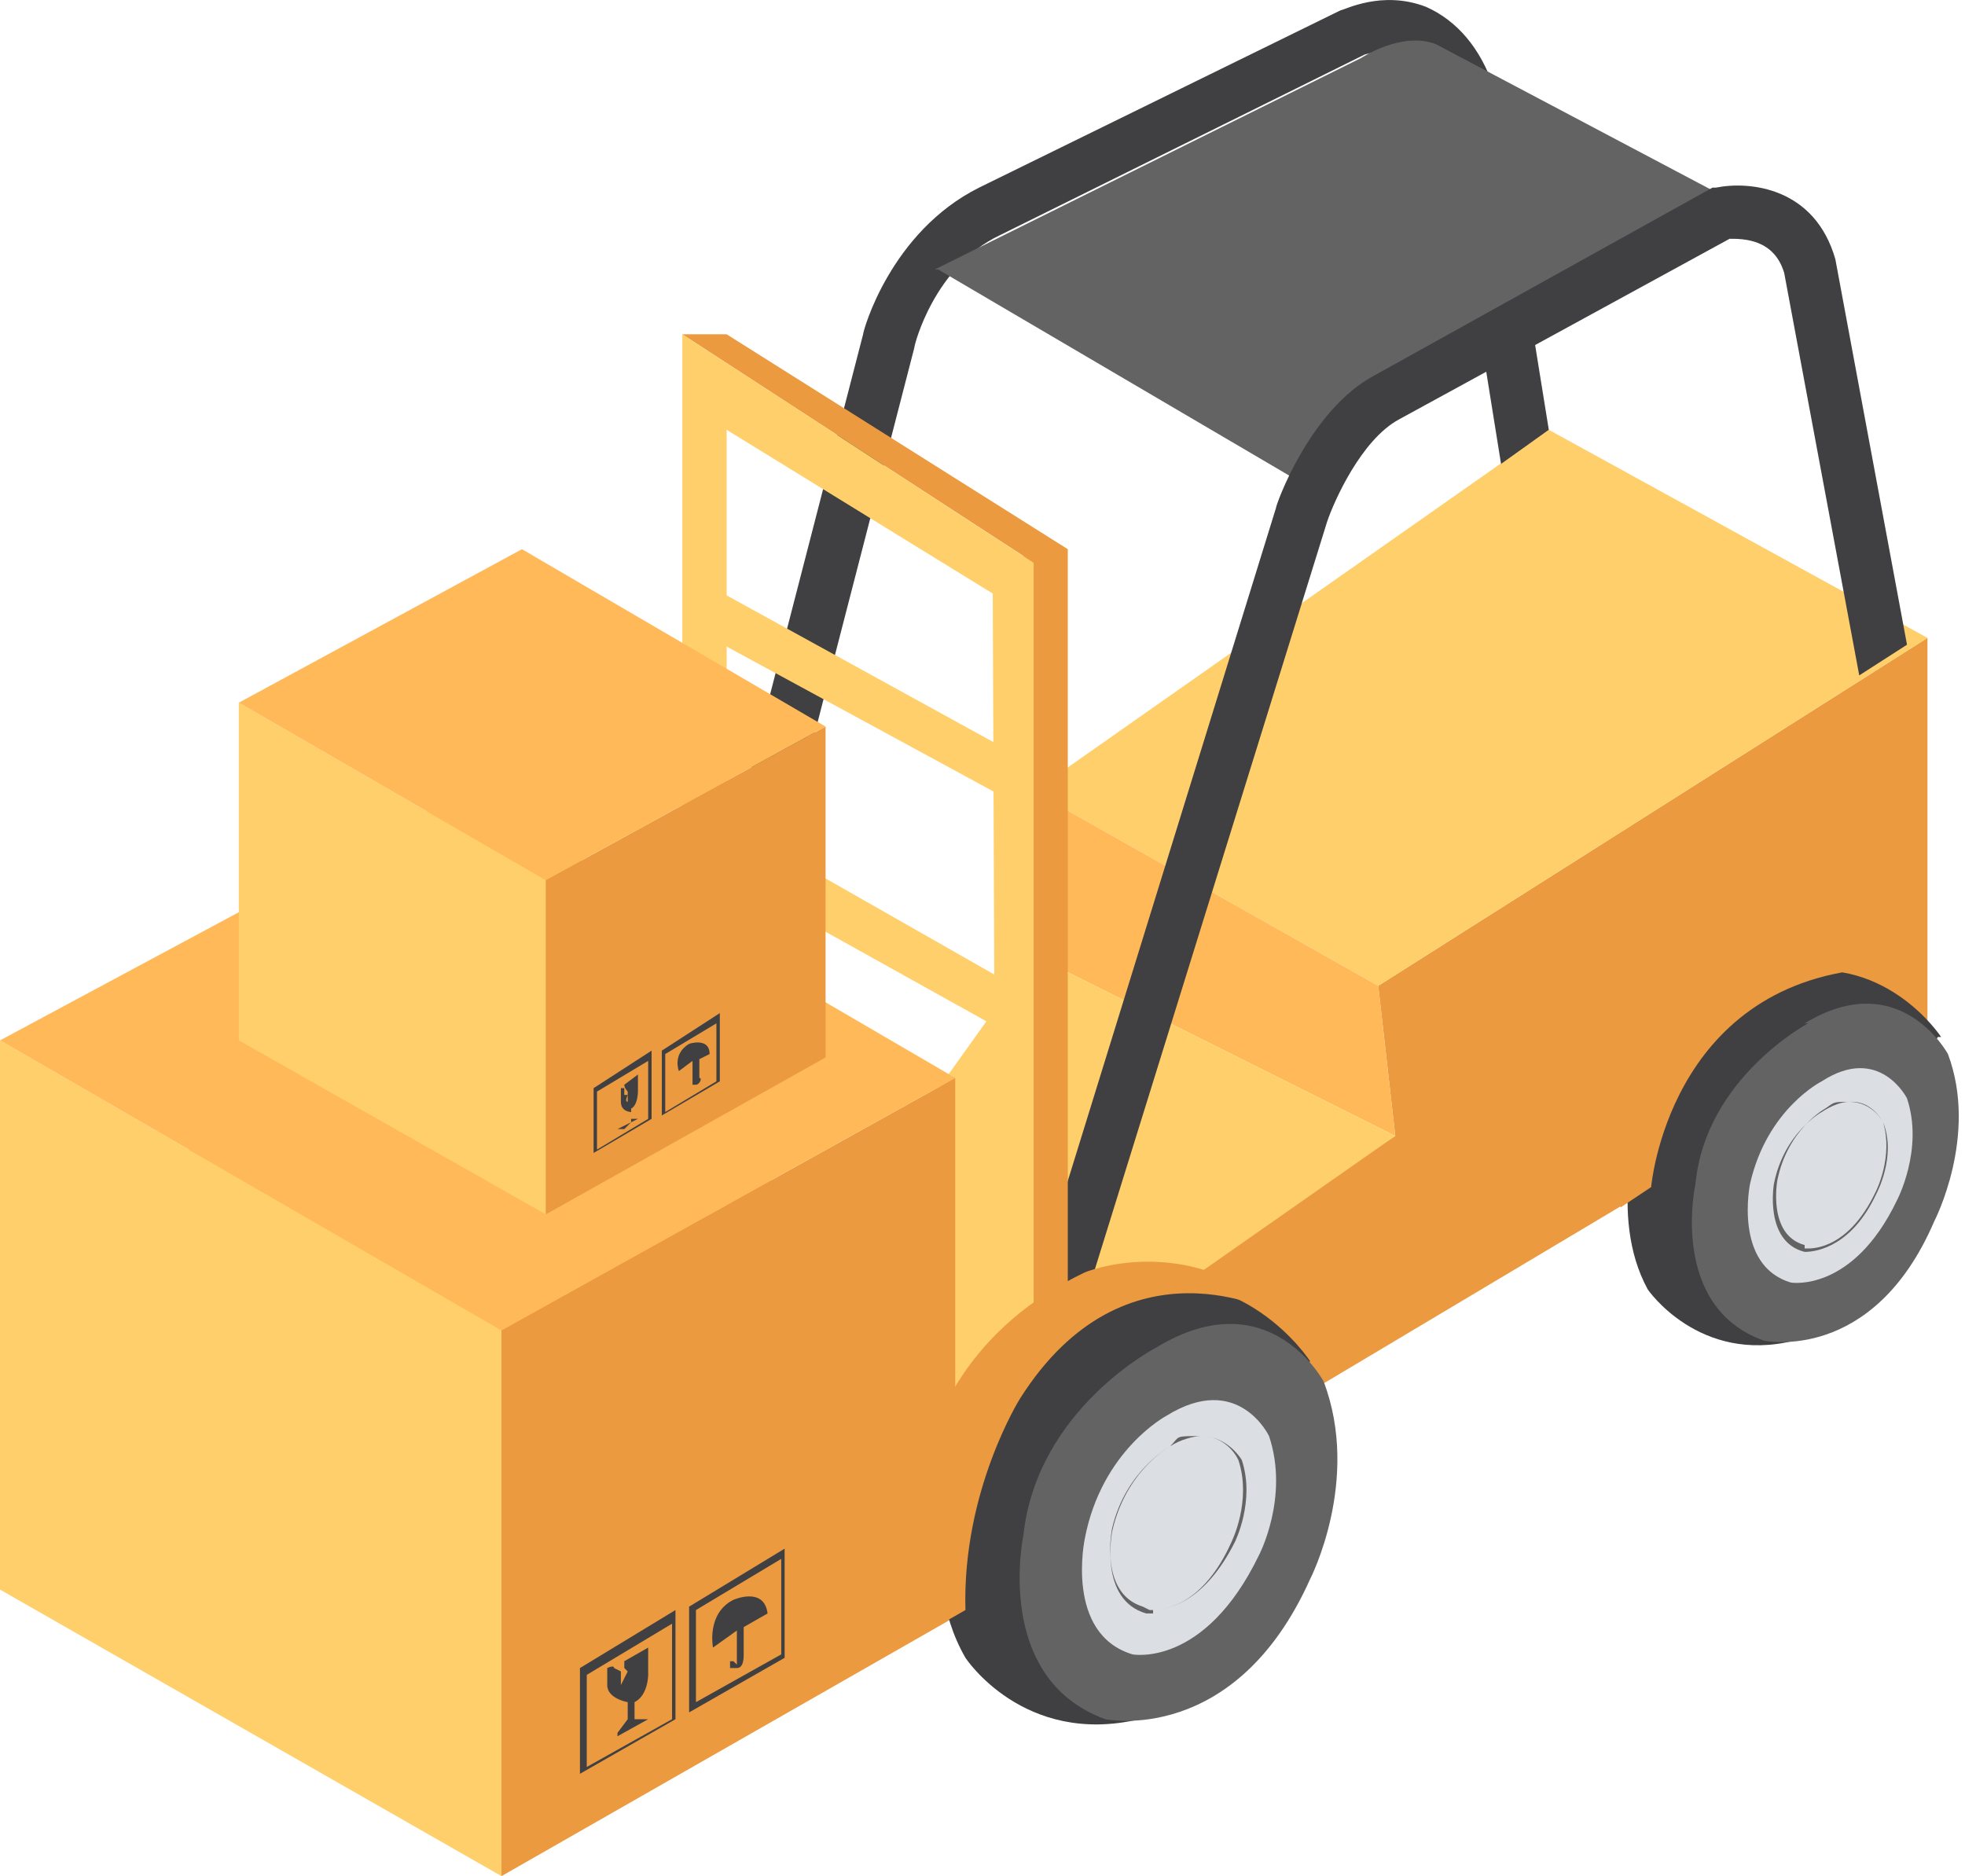 <?xml version="1.0" encoding="UTF-8"?>
<svg xmlns="http://www.w3.org/2000/svg" version="1.1" xmlns:xlink="http://www.w3.org/1999/xlink" viewBox="0 0 57.6 55">
  <defs>
    <style>
      .cls-1 {
        mask: url(#mask);
      }

      .cls-2 {
        fill: #dbdee2;
      }

      .cls-3 {
        fill: #636363;
      }

      .cls-4 {
        fill: #ffcf6b;
      }

      .cls-5 {
        fill: #eb9a3f;
      }

      .cls-6 {
        fill: #404042;
      }

      .cls-7 {
        fill: #ffb958;
      }

      .cls-8 {
        fill: url(#linear-gradient);
      }

      .cls-9 {
        filter: url(#luminosity-noclip);
      }
    </style>
    <filter id="luminosity-noclip" x="-1" y="28.9" width="61.9" height="38.1" color-interpolation-filters="sRGB" filterUnits="userSpaceOnUse">
      <feFlood flood-color="#fff" result="bg"/>
      <feBlend in="SourceGraphic" in2="bg"/>
    </filter>
    <linearGradient id="linear-gradient" x1="18.7" y1="11.9" x2="32.5" y2="56.1" gradientUnits="userSpaceOnUse">
      <stop offset="0" stop-color="#fff"/>
      <stop offset="1" stop-color="#000"/>
    </linearGradient>
    <mask id="mask" x="-1" y="28.9" width="61.9" height="38.1" maskUnits="userSpaceOnUse">
      <g class="cls-9">
        <rect class="cls-8" x="-1" y="28.9" width="61.9" height="38.1"/>
      </g>
    </mask>
  </defs>
  <!-- Generator: Adobe Illustrator 28.6.0, SVG Export Plug-In . SVG Version: 1.2.0 Build 709)  -->
  <g>
    <g id="_레이어_1">
      <g>
        <g class="cls-1">
          <polygon class="cls-7" points="28 37.8 14.7 45.1 0 36.7 13.6 29.3 28 37.8"/>
        </g>
        <polygon class="cls-5" points="29 46.4 56.5 30 56.5 18.7 40.4 28.9 40.9 33.3 29 41 29 46.4"/>
        <polygon class="cls-4" points="56.5 18.7 45.4 12.6 30.3 23.2 40.4 28.9 56.5 18.7"/>
        <polygon class="cls-7" points="30.3 23.2 40.4 28.9 40.9 33.3 30.3 28 30.3 23.2"/>
        <polygon class="cls-4" points="30.3 28 40.9 33.3 28.9 41.7 22.8 38.5 30.3 28"/>
        <path class="cls-6" d="M22.1,28.4l-1.5-.4,4.7-18.2c0-.1.8-3,3.4-4.3L39.3.3c.1,0,1.2-.6,2.5-.1.9.4,1.6,1.2,2,2.4h0c0,.1,1.6,10,1.6,10l-1.4,1-1.7-10.6c-.3-.7-.6-1.2-1.1-1.4-.6-.2-1.2,0-1.2,0l-10.7,5.3c-1.9.9-2.5,3.2-2.5,3.3l-4.7,18.2Z"/>
        <path class="cls-3" d="M27.5,7.9l10.9,6.4,1.9-2.5,10.5-5.9-8.7-4.6c-1-.4-2.2.4-2.2.4l-12.5,6.2Z"/>
        <path class="cls-6" d="M31.6,39l-1.5-.5,7.3-23.6c0-.1,1-2.9,2.9-3.9l9.9-5.5h.1c1-.2,2.9,0,3.5,2.1h0c0,0,2.1,11.3,2.1,11.3l-1.4.9-2.2-11.8c-.3-1-1.2-1-1.6-1l-9.7,5.3c-1.1.6-1.9,2.4-2.1,3l-7.3,23.5Z"/>
        <polygon class="cls-5" points="20 9.8 21.3 9.8 31.3 16.1 31.3 38.5 30 39.6 30 16.3 20 9.8"/>
        <polygon class="cls-4" points="30.3 41.5 30.3 16.5 20 9.8 20 35.3 21.3 35.9 21.3 12.6 29.1 17.4 29.2 42.1 30.3 41.5"/>
        <polygon class="cls-4" points="21.2 17.4 29.2 21.8 29.3 23.3 21.2 18.9 21.2 17.4"/>
        <polygon class="cls-4" points="21.3 24.1 29.2 28.6 29.2 30.1 21.3 25.7 21.3 24.1"/>
        <g>
          <polygon class="cls-4" points="14.7 39 14.7 55 0 46.6 0 30.5 14.7 39"/>
          <polygon class="cls-5" points="14.7 39 14.7 55 28 47.4 28 31.6 14.7 39"/>
          <polygon class="cls-7" points="28 31.6 14.7 39 0 30.5 13.6 23.2 28 31.6"/>
          <path class="cls-6" d="M17,52v-3.1l2.8-1.7v3.2l-2.8,1.6ZM17.2,49.1v2.7l2.5-1.4v-2.8l-2.5,1.5Z"/>
          <path class="cls-6" d="M20.2,50.2v-3.1l2.8-1.7v3.2l-2.8,1.6ZM20.4,47.2v2.7l2.5-1.4v-2.8l-2.5,1.5Z"/>
          <path class="cls-6" d="M18.1,50.9l.9-.5h-.4s0-.5,0-.5c.4-.2.4-.8.4-.8v-.8s-.7.4-.7.4v.2c0,0,.1.1.1.1l-.2.4v-.4s-.2-.1-.2-.1h0c0-.1-.2,0-.2,0v.5c0,.4.6.5.6.5v.5l-.3.4Z"/>
          <path class="cls-6" d="M21.8,47.7l.7-.4c-.1-.8-1-.4-1-.4-.8.4-.6,1.4-.6,1.4l.7-.5v.9s0,.1,0,.1c0,0,0,0-.1-.1h-.1c0,.1,0,.2,0,.2,0,0,.1,0,.2,0s0,0,0,0c.2,0,.2-.3.2-.4v-1Z"/>
        </g>
        <g>
          <polygon class="cls-4" points="16 25.8 16 35.6 7 30.5 7 20.6 16 25.8"/>
          <polygon class="cls-5" points="16 25.8 16 35.6 24.2 31 24.2 21.3 16 25.8"/>
          <polygon class="cls-7" points="24.2 21.3 16 25.8 7 20.6 15.3 16.1 24.2 21.3"/>
          <path class="cls-6" d="M17.4,33.8v-1.9l1.7-1.1v2l-1.7,1ZM17.5,32v1.7l1.5-.9v-1.7l-1.5.9Z"/>
          <path class="cls-6" d="M19.4,32.7v-1.9l1.7-1.1v2l-1.7,1ZM19.5,30.9v1.7l1.5-.9v-1.7l-1.5.9Z"/>
          <path class="cls-6" d="M18.1,33.1l.6-.3h-.2s0-.3,0-.3c.2-.1.2-.5.2-.5v-.5s-.4.3-.4.3h0c0,.1.1.2.1.2v.3c-.1,0,0-.2,0-.2h-.1c0,0,0-.2,0-.2h-.1v.4c0,.3.3.3.3.3v.3l-.2.2Z"/>
          <path class="cls-6" d="M20.4,31.1l.4-.2c0-.5-.6-.3-.6-.3-.5.3-.3.8-.3.8l.4-.3v.6s0,0,0,0c0,0,0,0,0,0h0c0,0,0,.1,0,.1,0,0,0,0,.1,0h0c.1,0,.2-.2.1-.2v-.6Z"/>
        </g>
        <path class="cls-6" d="M38.4,39.9s-2-3.1-5.6-2.1c0,0-3.4.6-4.8,4.8,0,0-1.2,3.4.3,6,0,0,1.7,2.6,5.1,1.8l5-10.5Z"/>
        <path class="cls-3" d="M33.9,39.5s-3.5,1.8-3.9,5.5c0,0-.9,4.2,2.4,5.4,0,0,3.8.8,6-4.1,0,0,1.5-2.9.4-5.8,0,0-1.6-3-4.9-1Z"/>
        <path class="cls-2" d="M34.2,41.5s-1.9,1-2.4,3.6c0,0-.6,2.8,1.4,3.4,0,0,2.1.4,3.7-2.9,0,0,.9-1.7.3-3.5,0,0-.9-1.9-3-.6Z"/>
        <path class="cls-3" d="M33.8,47.3h0c-.1,0-.2,0-.2,0-1.4-.4-1-2.4-1-2.4.4-1.8,1.7-2.5,1.7-2.5.3-.2.7-.3.9-.3.8,0,1.2.7,1.2.7.4,1.2-.2,2.4-.2,2.4-.9,1.8-2,2-2.4,2ZM33.7,47.2s0,0,.1,0c.4,0,1.5-.2,2.3-2,0,0,.6-1.2.2-2.4,0,0-.3-.7-1.1-.7s-.6,0-.9.3c0,0-1.3.7-1.7,2.4,0,0-.4,1.9.9,2.3h0Z"/>
        <path class="cls-6" d="M56.9,30.4s-1.7-2.6-4.7-1.8c0,0-2.9.5-4.1,4.1,0,0-1,2.9.2,5.1,0,0,1.5,2.2,4.3,1.5l4.2-8.9Z"/>
        <path class="cls-3" d="M53,30s-3,1.6-3.3,4.7c0,0-.8,3.6,2,4.6,0,0,3.2.7,5-3.5,0,0,1.3-2.5.4-4.9,0,0-1.4-2.6-4.2-.9Z"/>
        <path class="cls-2" d="M53.4,31.7s-1.6.8-2.1,3c0,0-.5,2.4,1.2,2.9,0,0,1.8.3,3.1-2.4,0,0,.8-1.5.3-3,0,0-.8-1.6-2.5-.5Z"/>
        <path class="cls-3" d="M53,36.7h0c0,0-.1,0-.1,0-1.2-.3-.9-2-.9-2,.3-1.5,1.4-2.1,1.4-2.1.3-.2.6-.3.8-.3.7,0,1,.6,1,.6.4,1-.2,2.1-.2,2.1-.7,1.5-1.7,1.7-2.1,1.7ZM52.9,36.6s0,0,.1,0c.4,0,1.3-.2,2-1.7,0,0,.5-1,.2-2,0,0-.3-.6-.9-.6s-.5,0-.8.2c0,0-1.1.6-1.4,2.1,0,0-.3,1.6.8,1.9h0Z"/>
        <path class="cls-5" d="M47.5,35.4l.9-.6s.5-5.9,6.4-6.4c0,0-7.6-3.1-7.3,6.9Z"/>
        <path class="cls-5" d="M37.4,38.5s-4.4-2.4-7.5,2.5c0,0-1.7,2.7-1.6,6.2l-1.4.8s-1.8-7.5,4.9-10.7c0,0,2.9-1.2,5.6,1.1Z"/>
      </g>
    </g>
  </g>
</svg>